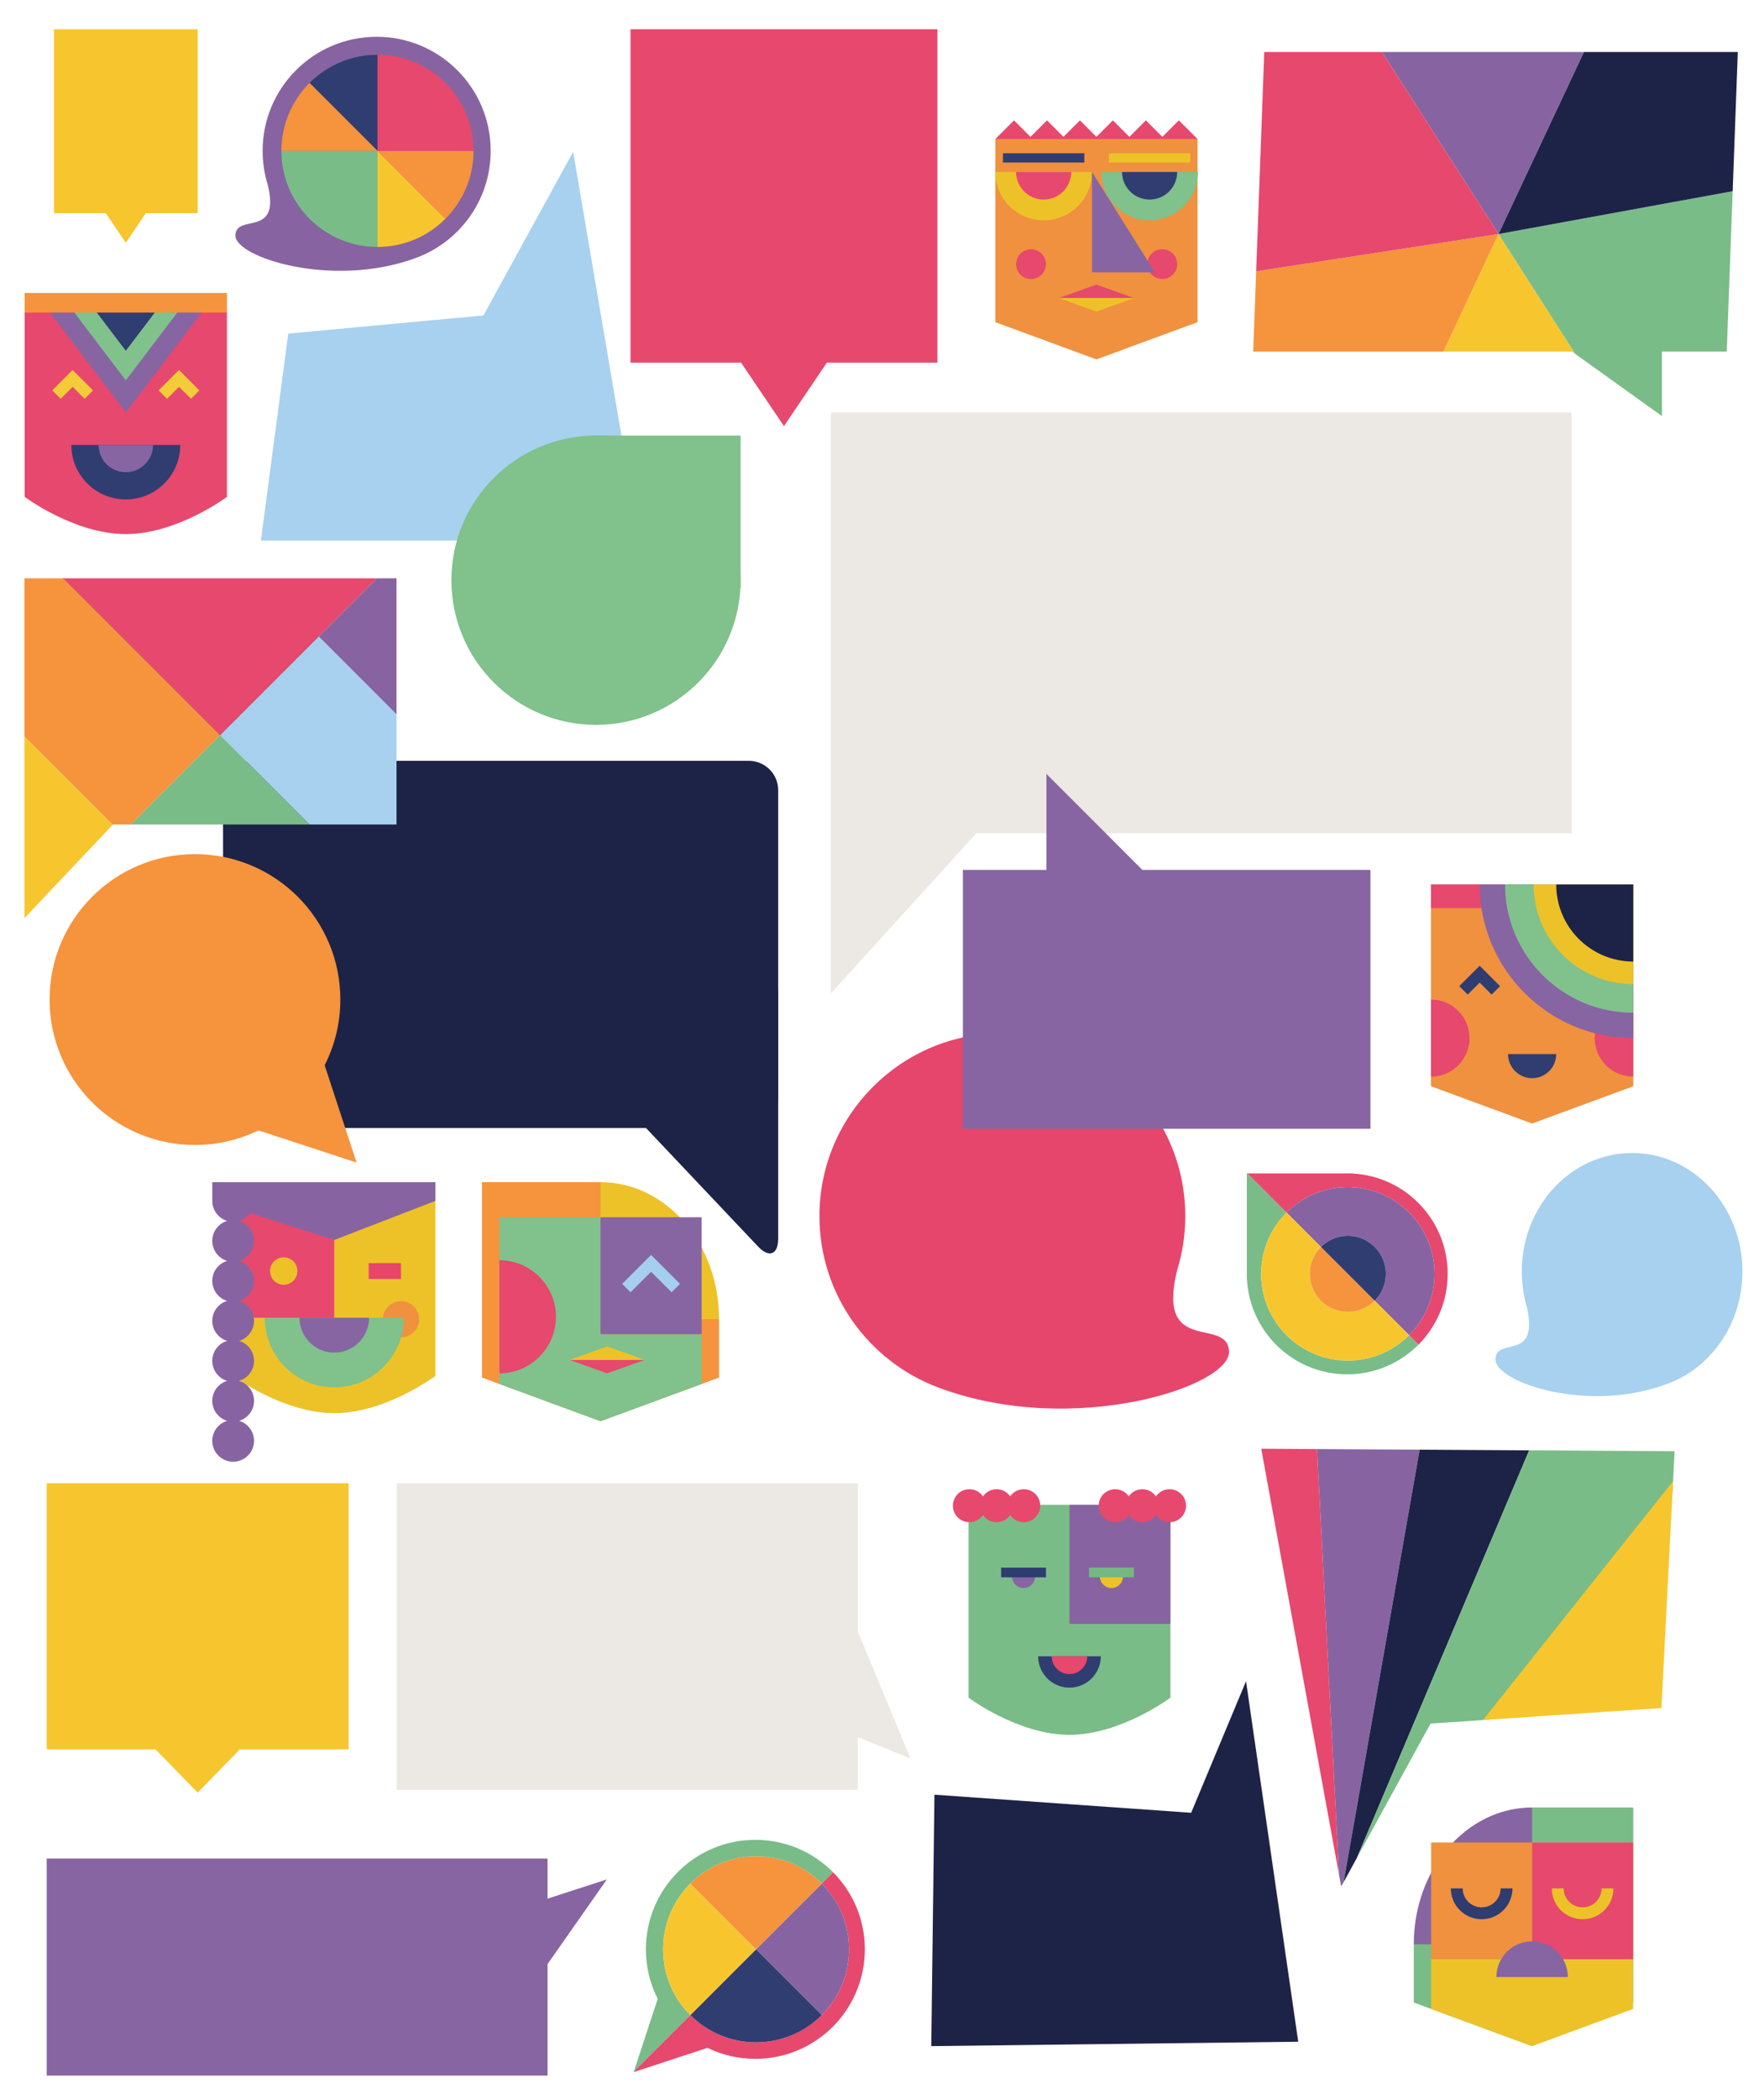 <?xml version="1.0" encoding="utf-8"?>
<!-- Generator: Adobe Illustrator 17.0.0, SVG Export Plug-In . SVG Version: 6.00 Build 0)  -->
<!DOCTYPE svg PUBLIC "-//W3C//DTD SVG 1.1//EN" "http://www.w3.org/Graphics/SVG/1.1/DTD/svg11.dtd">
<svg version="1.1" id="Layer_1" xmlns="http://www.w3.org/2000/svg" xmlns:xlink="http://www.w3.org/1999/xlink" x="0px" y="0px"
	 width="347.64px" height="413.595px" viewBox="0 0 347.64 413.595" enable-background="new 0 0 347.64 413.595"
	 xml:space="preserve">
<g>
	<path fill="#E6466C" d="M231.951,250.381c0-0.002,0.001-0.004,0.001-0.006c1.064-3.402,1.638-7.02,1.638-10.772
		c0-19.91-16.14-36.05-36.049-36.05s-36.049,16.14-36.049,36.05c0,15.446,9.717,28.617,23.368,33.749l-0.002,0.003
		c0.044,0.017,0.089,0.032,0.133,0.049c0.113,0.042,0.226,0.083,0.34,0.124c26.34,9.664,57.224-0.355,56.878-7.279
		C241.86,259.282,227.873,267.255,231.951,250.381z"/>
	<path fill="#A7D1EF" d="M300.897,257.492c0-0.001,0-0.003-0.001-0.004c-0.642-2.203-0.988-4.546-0.988-6.976
		c0-12.893,9.734-23.346,21.741-23.346c12.007,0,21.741,10.452,21.741,23.346c0,10.003-5.86,18.532-14.093,21.856l0.001,0.002
		c-0.027,0.011-0.054,0.021-0.08,0.031c-0.068,0.027-0.136,0.054-0.205,0.08c-15.885,6.259-34.512-0.23-34.303-4.714
		C294.921,263.256,303.356,268.42,300.897,257.492z"/>
	<polygon fill="#ECE8E3" points="309.731,81.27 163.767,81.27 163.767,154.871 163.767,164.148 163.767,195.691 192.443,164.148 
		309.731,164.148 	"/>
	<g>
		<g>
			<path fill="#1D2347" d="M43.959,155.663c0-3.168,2.592-5.759,5.759-5.759h97.883c3.168,0,5.759,2.592,5.759,5.759v60.828
				c0,3.168-2.592,5.759-5.759,5.759H49.718c-3.168,0-5.759-2.592-5.759-5.759V155.663z"/>
		</g>
		<g>
			<path fill="#1D2347" d="M149.403,245.601c2.177,2.301,3.958,1.592,3.958-1.575v-48.31c0-3.168-2.592-5.759-5.759-5.759h-45.071
				c-3.168,0-3.978,1.883-1.802,4.184L149.403,245.601z"/>
		</g>
	</g>
	<polygon fill="#A7D1EF" points="51.412,106.501 56.806,65.729 95.27,62.15 112.953,29.905 125.981,106.501 	"/>
	<g>
		<g>
			<circle fill="#80C18C" cx="117.456" cy="114.316" r="28.499"/>
			<rect x="115.877" y="85.817" fill="#80C18C" width="30.078" height="30.078"/>
		</g>
	</g>
	<path fill="#F6933D" d="M70.268,229.05l-6.285-19.174c1.972-3.888,3.091-8.282,3.091-12.941c0-15.824-12.828-28.652-28.652-28.652
		S9.77,181.111,9.77,196.935s12.828,28.652,28.652,28.652c4.488,0,8.734-1.034,12.516-2.873L70.268,229.05z"/>
	<polygon fill="#8765A2" points="189.759,222.393 270.084,222.393 270.084,171.387 225.133,171.387 206.23,152.484 206.23,171.387 
		189.759,171.387 	"/>
	<polygon fill="#E7486D" points="184.74,5.768 124.257,5.768 124.257,71.459 146.051,71.459 154.498,83.956 162.946,71.459 
		184.74,71.459 	"/>
	<polygon fill="#F7C62E" points="38.957,5.768 10.631,5.768 10.631,41.992 20.838,41.992 24.794,47.845 28.75,41.992 38.957,41.992 
			"/>
	<g>
		<defs>
			<polygon id="SVGID_6_" points="342.478,10.245 249.152,10.245 246.973,69.264 309.788,69.264 327.53,81.977 327.53,69.264 
				340.299,69.264 			"/>
		</defs>
		<clipPath id="SVGID_2_">
			<use xlink:href="#SVGID_6_"  overflow="visible"/>
		</clipPath>
		<g clip-path="url(#SVGID_2_)">
			<polygon fill="#F7C62E" points="275.265,88.835 289.759,88.835 322.689,88.835 295.321,46.112 			"/>
			<polygon fill="#79BC88" points="295.321,46.112 322.689,88.835 338.043,88.835 338.043,72.409 342.526,72.409 342.526,37.477 
				295.321,46.112 			"/>
			<polygon fill="#F6933D" points="295.321,46.112 239.147,54.747 239.147,72.372 252.597,88.835 275.265,88.835 295.321,46.112 			
				"/>
			<polygon fill="#8764A1" points="315.374,3.389 300.881,3.389 267.952,3.389 295.321,46.112 			"/>
			<polygon fill="#E7486D" points="239.147,19.815 239.147,19.815 239.147,54.747 295.321,46.112 295.321,46.112 267.952,3.389 
				252.597,3.389 			"/>
			<polygon fill="#1D2347" points="295.321,46.112 342.526,37.477 342.526,19.852 351.354,2.763 315.374,3.389 295.321,46.112 			
				"/>
		</g>
	</g>
	<g>
		<defs>
			<polygon id="SVGID_8_" points="78.145,113.945 4.81,113.945 4.81,140.794 4.81,162.441 4.81,180.898 22.268,162.441 
				78.145,162.441 			"/>
		</defs>
		<clipPath id="SVGID_3_">
			<use xlink:href="#SVGID_8_"  overflow="visible"/>
		</clipPath>
		<g clip-path="url(#SVGID_3_)">
			<polygon fill="none" points="4.22,145.124 4.22,145.124 4.517,144.828 			"/>
			<polygon fill="none" stroke="#2E3C70" stroke-width="0.216" stroke-miterlimit="10" points="43.378,144.828 23.948,125.398 
				4.517,105.968 4.517,105.968 23.948,125.398 43.378,144.828 62.808,125.398 			"/>
			
				<rect x="81.88" y="183.837" transform="matrix(0.707 -0.708 0.708 0.707 -105.992 112.005)" fill="none" stroke="#2E3C70" stroke-width="0.216" stroke-miterlimit="10" width="0.419" height="0"/>
			<polygon fill="#A7D1EF" points="62.808,125.398 43.378,144.828 62.808,164.258 82.238,183.688 82.238,183.688 81.942,183.985 
				82.534,183.985 82.534,144.532 82.238,144.828 			"/>
			<polygon fill="#79BC88" points="62.808,164.258 43.378,144.828 23.948,164.258 23.948,164.258 4.517,183.688 4.814,183.985 
				81.942,183.985 82.238,183.688 			"/>
			<polygon fill="#F6933D" points="23.948,164.258 43.378,144.828 23.948,125.398 4.517,105.968 4.517,105.968 4.814,105.671 
				4.22,105.671 4.22,145.124 4.517,144.828 			"/>
			<polygon fill="#F7C62E" points="4.814,183.985 4.517,183.688 23.948,164.258 4.517,144.828 4.22,145.124 4.22,183.985 			"/>
			<polygon fill="#F7C62E" points="23.948,164.258 23.948,164.258 4.517,183.688 23.948,164.258 			"/>
			<polygon fill="#F7C62E" points="4.517,144.828 23.948,164.258 23.948,164.258 			"/>
			<polygon fill="#E7486D" points="4.517,105.968 23.948,125.398 43.378,144.828 62.808,125.398 82.238,105.968 81.942,105.671 
				4.814,105.671 			"/>
			<polygon fill="#8764A1" points="62.808,125.398 82.238,144.828 82.534,144.532 82.534,105.671 81.942,105.671 82.238,105.968 			
				"/>
		</g>
	</g>
	<g>
		<path fill="#8764A1" d="M52.777,36.438L52.777,36.438c-0.664-2.122-1.022-4.379-1.022-6.719c0-12.411,10.061-22.472,22.472-22.472
			c12.411,0,22.472,10.061,22.472,22.472c0,9.79-6.261,18.116-14.996,21.197c-16.39,5.941-35.536-0.282-35.32-4.587
			C46.6,41.986,55.319,46.956,52.777,36.438z"/>
		<g>
			<defs>
				<circle id="SVGID_10_" cx="74.39" cy="29.723" r="18.931"/>
			</defs>
			<clipPath id="SVGID_5_">
				<use xlink:href="#SVGID_10_"  overflow="visible"/>
			</clipPath>
			<g clip-path="url(#SVGID_5_)">
				<polygon fill="#F6933D" points="74.39,29.723 93.32,29.723 93.32,48.654 74.39,29.723 				"/>
				<rect x="74.39" y="10.792" fill="#E7486D" width="18.93" height="18.931"/>
				<polygon fill="#303D71" points="55.459,10.792 55.459,10.792 74.39,10.792 74.39,29.723 				"/>
				<polygon fill="#F7C62E" points="93.32,48.654 93.32,48.654 74.39,48.654 74.39,29.723 				"/>
				<polygon fill="#F6933D" points="74.39,29.723 55.459,29.723 55.459,10.792 				"/>
				<polygon fill="#79BC88" points="74.39,29.723 74.39,48.654 55.459,48.654 55.459,29.723 74.39,29.723 				"/>
			</g>
		</g>
	</g>
	<g>
		<path fill="#EDC228" d="M118.348,232.918c12.899,0,23.356,12.065,23.356,26.948l-10.969,8.065l-25.254-7.562l2.901-19.695
			L118.348,232.918z"/>
		<polygon fill="#F6933D" points="118.348,232.918 94.992,232.918 94.992,271.417 118.348,280.016 141.704,271.417 141.704,259.914 
			118.348,259.914 		"/>
		<polygon fill="#80C18C" points="118.348,239.827 98.417,239.827 98.417,272.678 118.348,280.016 138.279,272.678 138.279,262.863 
			118.348,262.863 		"/>
		<rect x="118.348" y="239.827" fill="#8765A2" width="19.931" height="23.036"/>
		<path fill="#E7486D" d="M109.558,259.441c0-6.153-4.988-11.141-11.141-11.141v22.281
			C104.57,270.582,109.558,265.594,109.558,259.441z"/>
		<g>
			<polygon fill="#E7486D" points="112.233,267.931 119.648,270.582 127.064,267.931 			"/>
		</g>
		<polygon fill="#EDC228" points="119.648,265.281 112.233,267.931 127.064,267.931 		"/>
		<polyline fill="none" stroke="#A5CFEE" stroke-width="2.344" stroke-miterlimit="10" points="133.182,253.779 128.314,248.91 
			123.445,253.779 		"/>
	</g>
	<g>
		<polygon fill="#EF913F" points="236.009,63.473 216.078,70.811 196.148,63.473 196.148,27.401 236.009,27.401 		"/>
		<path fill="#EDC228" d="M205.677,43.415c5.263,0,9.529-4.267,9.529-9.529h-19.058C196.148,39.148,200.414,43.415,205.677,43.415z"
			/>
		<path fill="#E7486D" d="M205.677,39.318c3,0,5.433-2.432,5.433-5.432h-10.865C200.244,36.886,202.676,39.318,205.677,39.318z"/>
		<path fill="#80C18C" d="M226.561,43.415c5.263,0,9.529-4.267,9.529-9.529h-19.058C217.032,39.148,221.299,43.415,226.561,43.415z"
			/>
		<path fill="#303D71" d="M226.561,39.318c3.001,0,5.433-2.432,5.433-5.432h-10.866C221.129,36.886,223.561,39.318,226.561,39.318z"
			/>
		<polygon fill="#E7486D" points="236.009,27.401 232.322,23.714 229.073,26.963 225.824,23.714 222.575,26.963 219.327,23.714 
			216.078,26.963 212.83,23.714 209.58,26.963 206.332,23.714 203.083,26.963 199.835,23.714 196.148,27.401 		"/>
		<rect x="197.661" y="30.199" fill="#303D71" width="16.03" height="1.826"/>
		<rect x="218.546" y="30.199" fill="#EDC228" width="16.03" height="1.826"/>
		<g>
			<polygon fill="#E7486D" points="223.494,58.727 216.078,56.076 208.662,58.727 			"/>
		</g>
		<polygon fill="#EDC228" points="216.078,61.377 223.494,58.727 208.662,58.727 		"/>
		<circle fill="#E7486D" cx="203.183" cy="52.044" r="2.938"/>
		<circle fill="#E7486D" cx="229.056" cy="52.044" r="2.939"/>
		<polygon fill="#8765A2" points="215.206,33.886 215.206,53.658 227.596,53.658 		"/>
	</g>
	<g>
		<g>
			<path fill="#E7486D" d="M44.724,97.89c0,0-9.767,7.337-19.93,7.337c-10.163,0-19.931-7.337-19.931-7.337V61.409h39.861V97.89z"/>
			<polygon fill="#8765A2" points="9.719,61.409 20.043,75.011 24.794,81.27 29.545,75.011 39.87,61.409 			"/>
			<polygon fill="#80C18C" points="14.515,61.409 21.555,70.683 24.794,74.951 28.034,70.683 35.073,61.409 			"/>
			<polygon fill="#303D71" points="18.95,61.409 22.953,66.682 24.794,69.108 26.636,66.682 30.638,61.409 			"/>
		</g>
		<path fill="#303D71" d="M14.06,87.666c0,5.929,4.806,10.734,10.734,10.734c5.928,0,10.734-4.805,10.734-10.734H14.06z"/>
		<path fill="#8765A2" d="M19.427,87.666c0,2.964,2.403,5.367,5.368,5.367c2.964,0,5.367-2.403,5.367-5.367H19.427z"/>
		<rect x="4.864" y="57.722" fill="#F6933D" width="39.861" height="3.86"/>
		<g>
			<polyline fill="none" stroke="#F4CC39" stroke-width="2.344" stroke-miterlimit="10" points="11.122,77.743 14.313,74.553 
				17.502,77.743 			"/>
			<polyline fill="none" stroke="#F4CC39" stroke-width="2.344" stroke-miterlimit="10" points="32.086,77.743 35.276,74.553 
				38.466,77.743 			"/>
		</g>
	</g>
	<g>
		<polygon fill="#EF913F" points="282.014,214.022 301.944,221.359 321.875,214.022 321.875,174.263 282.014,174.263 		"/>
		<rect x="282.014" y="174.263" fill="#E7486D" width="14.59" height="4.659"/>
		<path fill="#E7486D" d="M314.282,204.531c0-4.193,3.399-7.593,7.592-7.593v15.185
			C317.682,212.123,314.282,208.725,314.282,204.531z"/>
		<path fill="#E7486D" d="M289.606,204.531c0-4.193-3.399-7.593-7.592-7.593v15.185
			C286.207,212.123,289.606,208.725,289.606,204.531z"/>
		<path fill="#8765A2" d="M291.606,174.263h30.269v30.269C305.158,204.531,291.606,190.979,291.606,174.263z"/>
		<path fill="#80C18C" d="M296.604,174.263h25.271v25.271C307.919,199.533,296.604,188.219,296.604,174.263z"/>
		<path fill="#EDC228" d="M302.236,174.263h19.639v19.639C311.029,193.901,302.236,185.109,302.236,174.263z"/>
		<path fill="#1D2347" d="M306.69,174.263h15.185v15.185C313.489,189.447,306.69,182.648,306.69,174.263z"/>
		<polyline fill="none" stroke="#2E3C70" stroke-width="2.344" stroke-miterlimit="10" points="288.417,195.123 291.606,191.934 
			294.796,195.123 		"/>
		<path fill="#303D71" d="M297.194,207.676c0,2.624,2.126,4.751,4.75,4.751c2.623,0,4.75-2.127,4.75-4.751H297.194z"/>
	</g>
	<g>
		<path fill="#EDC228" d="M85.808,271.09c0,0-9.767,7.337-19.93,7.337c-10.163,0-19.93-7.337-19.93-7.337v-34.484h39.86V271.09z"/>
		<circle fill="#EF913F" cx="79.027" cy="259.921" r="3.573"/>
		<rect x="45.948" y="236.606" fill="#E7486D" width="19.93" height="23.036"/>
		<path fill="#8764A1" d="M50.064,236.606c0,1.858-1.231,3.428-2.922,3.94c1.691,0.511,2.922,2.081,2.922,3.939
			c0,1.858-1.231,3.428-2.922,3.939c1.691,0.512,2.922,2.082,2.922,3.94c0,1.858-1.231,3.428-2.922,3.94
			c1.691,0.511,2.922,2.081,2.922,3.939c0,1.858-1.231,3.428-2.922,3.939c1.691,0.512,2.922,2.082,2.922,3.94
			c0,1.858-1.231,3.428-2.922,3.939c1.691,0.512,2.922,2.081,2.922,3.939c0,1.858-1.231,3.428-2.922,3.939
			c1.691,0.512,2.922,2.082,2.922,3.94c0,2.274-1.843,4.116-4.116,4.116c-2.273,0-4.116-1.843-4.116-4.116
			c0-1.858,1.231-3.428,2.922-3.94c-1.691-0.511-2.922-2.081-2.922-3.939c0-1.858,1.231-3.428,2.922-3.939
			c-1.691-0.512-2.922-2.082-2.922-3.939c0-1.858,1.231-3.428,2.922-3.94c-1.691-0.511-2.922-2.081-2.922-3.939
			c0-1.858,1.231-3.428,2.922-3.939c-1.691-0.512-2.922-2.082-2.922-3.94c0-1.858,1.231-3.428,2.922-3.94
			c-1.691-0.512-2.922-2.081-2.922-3.939c0-1.858,1.231-3.428,2.922-3.939c-1.691-0.512-2.922-2.082-2.922-3.94H50.064z"/>
		<polygon fill="#8764A1" points="85.808,232.918 41.832,232.918 41.832,236.606 65.878,244.305 85.808,236.606 		"/>
		<circle fill="#EDC228" cx="55.913" cy="250.425" r="2.7"/>
		<path fill="#80C18C" d="M74.943,259.642c0,5.007-4.058,9.065-9.065,9.065c-5.006,0-9.065-4.059-9.065-9.065H74.943z"/>
		<path fill="#80C18C" d="M79.581,259.642c0,7.568-6.135,13.703-13.703,13.703c-7.568,0-13.703-6.135-13.703-13.703H79.581z"/>
		<path fill="#8765A2" d="M72.729,259.642c0,3.784-3.067,6.852-6.851,6.852c-3.785,0-6.852-3.068-6.852-6.852H72.729z"/>
		
			<line fill="none" stroke="#E7466C" stroke-width="3.125" stroke-miterlimit="10" x1="72.659" y1="250.425" x2="79.028" y2="250.425"/>
	</g>
	<g>
		<g>
			<defs>
				<path id="SVGID_12_" d="M265.507,270.771c10.931,0,19.793-8.861,19.793-19.792c0-10.563-8.275-19.192-18.696-19.762v-0.031
					h-20.889v20.889h0.031C246.315,262.497,254.944,270.771,265.507,270.771z"/>
			</defs>
			<clipPath id="SVGID_7_">
				<use xlink:href="#SVGID_12_"  overflow="visible"/>
			</clipPath>
			<g clip-path="url(#SVGID_7_)">
				<path fill="#79BC88" d="M248.534,250.979c0,9.437,7.65,17.087,17.086,17.087c4.718,0,8.99-1.913,12.082-5.004l10.475,10.475
					h-45.113v-45.113l10.475,10.475C250.447,241.989,248.534,246.261,248.534,250.979z"/>
				<path fill="#E7486D" d="M288.177,273.536l-10.475-10.475c3.092-3.092,5.005-7.364,5.005-12.082
					c0-9.436-7.65-17.086-17.086-17.086c-4.718,0-8.99,1.913-12.082,5.005l-10.475-10.475h45.113V273.536z"/>
				<path fill="#8764A1" d="M273.114,250.979c0-4.139-3.355-7.494-7.494-7.494c-2.07,0-3.943,0.839-5.299,2.195l-6.783-6.783
					c3.092-3.092,7.364-5.005,12.082-5.005c9.436,0,17.086,7.65,17.086,17.086c0,4.718-1.913,8.99-5.005,12.082l-6.783-6.783
					C272.276,254.922,273.114,253.049,273.114,250.979z"/>
				<path fill="#F7C62E" d="M248.534,250.979c0-4.718,1.912-8.99,5.004-12.082l6.783,6.783c-1.356,1.356-2.195,3.23-2.195,5.299
					c0,4.139,3.355,7.494,7.494,7.494c2.069,0,3.943-0.839,5.299-2.195l6.783,6.783c-3.092,3.092-7.363,5.004-12.082,5.004
					C256.184,268.065,248.534,260.415,248.534,250.979z"/>
				<path fill="#F6933D" d="M265.621,258.473c-4.139,0-7.494-3.355-7.494-7.494c0-2.069,0.839-3.943,2.195-5.299l10.598,10.598
					C269.563,257.634,267.69,258.473,265.621,258.473z"/>
				<path fill="#303D71" d="M265.621,243.485c4.139,0,7.494,3.355,7.494,7.494c0,2.07-0.839,3.943-2.195,5.299l-10.598-10.598
					C261.678,244.324,263.551,243.485,265.621,243.485z"/>
			</g>
		</g>
	</g>
	<polygon fill="#1D2347" points="183.53,403.136 184.154,353.596 234.745,357.161 245.561,331.236 255.849,402.268 	"/>
	<polygon fill="#F7C62E" points="68.704,292.239 9.209,292.239 9.209,344.666 30.647,344.666 38.957,353.191 47.266,344.666 
		68.704,344.666 	"/>
	<polygon fill="#ECE8E3" points="78.175,352.626 78.175,292.239 169.055,292.239 169.055,321.431 179.437,346.465 169.055,342.264 
		169.055,352.626 	"/>
	<g>
		<defs>
			<polygon id="SVGID_14_" points="330.02,285.928 327.428,336.518 281.922,339.587 264.312,371.698 248.558,285.433 			"/>
		</defs>
		<clipPath id="SVGID_9_">
			<use xlink:href="#SVGID_14_"  overflow="visible"/>
		</clipPath>
		<g clip-path="url(#SVGID_9_)">
			<polygon fill="none" points="263.74,374.733 264.07,374.311 263.975,374.175 			"/>
			<polygon fill="#8764A1" points="264.37,373.241 288.469,236.218 258.092,257.508 264.127,373.816 			"/>
			<polygon fill="#E7486D" points="264.127,373.816 258.092,257.508 231.881,275.879 264.03,374.045 			"/>
			<polygon fill="#1D2347" points="309.574,266.332 288.469,236.218 264.37,373.241 			"/>
			<polygon fill="#F7C62E" points="264.03,374.045 264.103,374.269 264.148,374.212 264.127,373.816 			"/>
			<polygon fill="#79BC88" points="264.214,374.128 338.494,284.425 309.574,266.332 264.37,373.241 			"/>
			<polygon fill="#F7C62E" points="264.127,373.816 264.148,374.212 264.214,374.128 264.37,373.241 			"/>
			<polygon fill="#F7C62E" points="264.103,374.269 264.16,374.439 264.148,374.212 			"/>
			<polygon fill="#F7C62E" points="264.148,374.212 264.16,374.439 264.214,374.128 			"/>
			<polygon fill="#F7C62E" points="264.214,374.128 264.16,374.439 357.595,324.897 334.799,285.433 			"/>
			<polygon fill="#F6933D" points="231.881,275.879 207.204,293.174 263.975,374.175 264.03,374.045 			"/>
			<polygon fill="#F7C62E" points="264.03,374.045 263.975,374.175 264.07,374.311 264.103,374.269 			"/>
			<polygon fill="#F7C62E" points="264.07,374.311 264.16,374.439 264.103,374.269 			"/>
		</g>
	</g>
	<g>
		<defs>
			<path id="SVGID_16_" d="M124.883,408.25l4.73-14.431c-1.487-2.929-2.325-6.242-2.325-9.752c0-11.916,9.66-21.575,21.575-21.575
				c11.916,0,21.575,9.66,21.575,21.575c0,11.916-9.66,21.575-21.575,21.575c-3.38,0-6.578-0.778-9.426-2.163L124.883,408.25z"/>
		</defs>
		<clipPath id="SVGID_11_">
			<use xlink:href="#SVGID_16_"  overflow="visible"/>
		</clipPath>
		<g clip-path="url(#SVGID_11_)">
			<path fill="#79BC88" d="M173.204,359.865l-11.249,11.249c-3.316-3.315-7.895-5.366-12.955-5.366
				c-5.059,0-9.639,2.051-12.954,5.366c-3.316,3.316-5.366,7.895-5.366,12.954c0,5.059,2.05,9.639,5.366,12.954l-11.249,11.249
				v-48.406H173.204z"/>
			<path fill="#E7486D" d="M136.046,397.022c3.316,3.315,7.895,5.366,12.954,5.366c5.06,0,9.639-2.051,12.955-5.366
				c3.315-3.315,5.366-7.895,5.366-12.954c0-5.059-2.051-9.639-5.366-12.954l11.249-11.249v48.406h-48.407L136.046,397.022z"/>
			<path fill="#8764A1" d="M161.955,371.114c3.315,3.316,5.366,7.895,5.366,12.954c0,5.059-2.051,9.639-5.366,12.954L149,384.068
				L161.955,371.114z"/>
			<path fill="#303D71" d="M161.955,397.022c-3.316,3.315-7.895,5.366-12.955,5.366c-5.059,0-9.639-2.051-12.954-5.366L149,384.068
				L161.955,397.022z"/>
			<path fill="#F7C62E" d="M136.046,397.022c-3.316-3.315-5.366-7.895-5.366-12.954c0-5.059,2.05-9.639,5.366-12.954L149,384.068
				L136.046,397.022z"/>
			<path fill="#F6933D" d="M161.955,371.114L149,384.068l-12.954-12.954c3.316-3.315,7.895-5.366,12.954-5.366
				C154.06,365.748,158.639,367.798,161.955,371.114z"/>
		</g>
	</g>
	<g>
		<path fill="#8765A2" d="M301.943,356.114c-12.879,0-23.319,12.046-23.319,26.904l10.951,8.053l25.213-7.55l-2.896-19.663
			L301.943,356.114z"/>
		<polygon fill="#79BC88" points="301.943,356.114 321.875,356.114 321.875,394.551 301.943,403.136 278.624,394.551 
			278.624,383.068 301.943,383.068 		"/>
		<polygon fill="#EDC228" points="301.943,363.011 321.842,363.011 321.842,395.81 301.943,403.136 282.044,395.81 282.044,386.011 
			301.943,386.011 		"/>
		<rect x="282.044" y="363.011" fill="#EF913F" width="19.899" height="23"/>
		<path fill="none" stroke="#2E3C70" stroke-width="2.34" stroke-miterlimit="10" d="M287.09,372.059
			c0,2.709,2.196,4.904,4.904,4.904c2.709,0,4.905-2.195,4.905-4.904"/>
		<g>
			<g>
				<g>
					<rect x="301.943" y="363.011" fill="#E7486D" width="19.899" height="23"/>
				</g>
				<g>
					<path fill="none" stroke="#EDC228" stroke-width="2.34" stroke-miterlimit="10" d="M306.988,372.059
						c0,2.709,2.196,4.904,4.905,4.904c2.708,0,4.904-2.195,4.904-4.904"/>
				</g>
			</g>
		</g>
		<path fill="#8765A2" d="M308.985,389.532c0-3.889-3.153-7.042-7.042-7.042c-3.889,0-7.042,3.153-7.042,7.042H308.985z"/>
	</g>
	<g>
		<path fill="#79BC88" d="M230.664,334.476c0,0-9.751,7.326-19.898,7.326c-10.147,0-19.899-7.326-19.899-7.326v-37.982h39.797
			V334.476z"/>
		<rect x="210.765" y="296.494" fill="#8764A1" width="19.898" height="23.453"/>
		<path fill="#E7486D" d="M201.757,293.411c-1.112,0-2.092,0.559-2.678,1.41c-0.586-0.851-1.567-1.41-2.678-1.41
			c-1.111,0-2.092,0.559-2.678,1.41c-0.586-0.851-1.567-1.41-2.678-1.41c-1.795,0-3.25,1.455-3.25,3.25s1.455,3.25,3.25,3.25
			c1.111,0,2.092-0.558,2.678-1.409c0.586,0.851,1.567,1.409,2.678,1.409c1.112,0,2.092-0.558,2.678-1.409
			c0.586,0.851,1.567,1.409,2.678,1.409c1.795,0,3.25-1.456,3.25-3.25S203.552,293.411,201.757,293.411z"/>
		<path fill="#E7486D" d="M219.774,293.411c1.111,0,2.092,0.559,2.678,1.41c0.586-0.851,1.567-1.41,2.679-1.41
			c1.111,0,2.092,0.559,2.677,1.41c0.586-0.851,1.567-1.41,2.679-1.41c1.796,0,3.25,1.455,3.25,3.25s-1.455,3.25-3.25,3.25
			c-1.112,0-2.092-0.558-2.679-1.409c-0.586,0.851-1.566,1.409-2.677,1.409c-1.112,0-2.092-0.558-2.679-1.409
			c-0.586,0.851-1.567,1.409-2.678,1.409c-1.795,0-3.25-1.456-3.25-3.25S217.979,293.411,219.774,293.411z"/>
		<g>
			<g>
				<g>
					<path fill="#EDC228" d="M221.322,310.594c0,1.259-1.021,2.279-2.28,2.279s-2.279-1.021-2.279-2.279H221.322z"/>
				</g>
				<g>
					
						<line fill="none" stroke="#73B880" stroke-width="1.903" stroke-miterlimit="10" x1="214.623" y1="309.813" x2="223.461" y2="309.813"/>
				</g>
			</g>
		</g>
		<g>
			<path fill="#8765A2" d="M203.994,310.594c0,1.259-1.02,2.279-2.279,2.279c-1.26,0-2.28-1.021-2.28-2.279H203.994z"/>
			
				<line fill="none" stroke="#2E3C70" stroke-width="1.903" stroke-miterlimit="10" x1="197.295" y1="309.813" x2="206.134" y2="309.813"/>
		</g>
		<path fill="#303D71" d="M204.589,326.329c0,3.411,2.766,6.176,6.177,6.176c3.411,0,6.176-2.765,6.176-6.176H204.589z"/>
		<path fill="#E7486D" d="M207.264,326.329c0,1.934,1.568,3.501,3.502,3.501c1.934,0,3.502-1.567,3.502-3.501H207.264z"/>
	</g>
	<polygon fill="#8765A2" points="9.209,366.177 9.209,408.945 107.906,408.945 107.906,386.98 119.597,370.286 107.906,374.079 
		107.906,366.177 	"/>
</g>
</svg>

